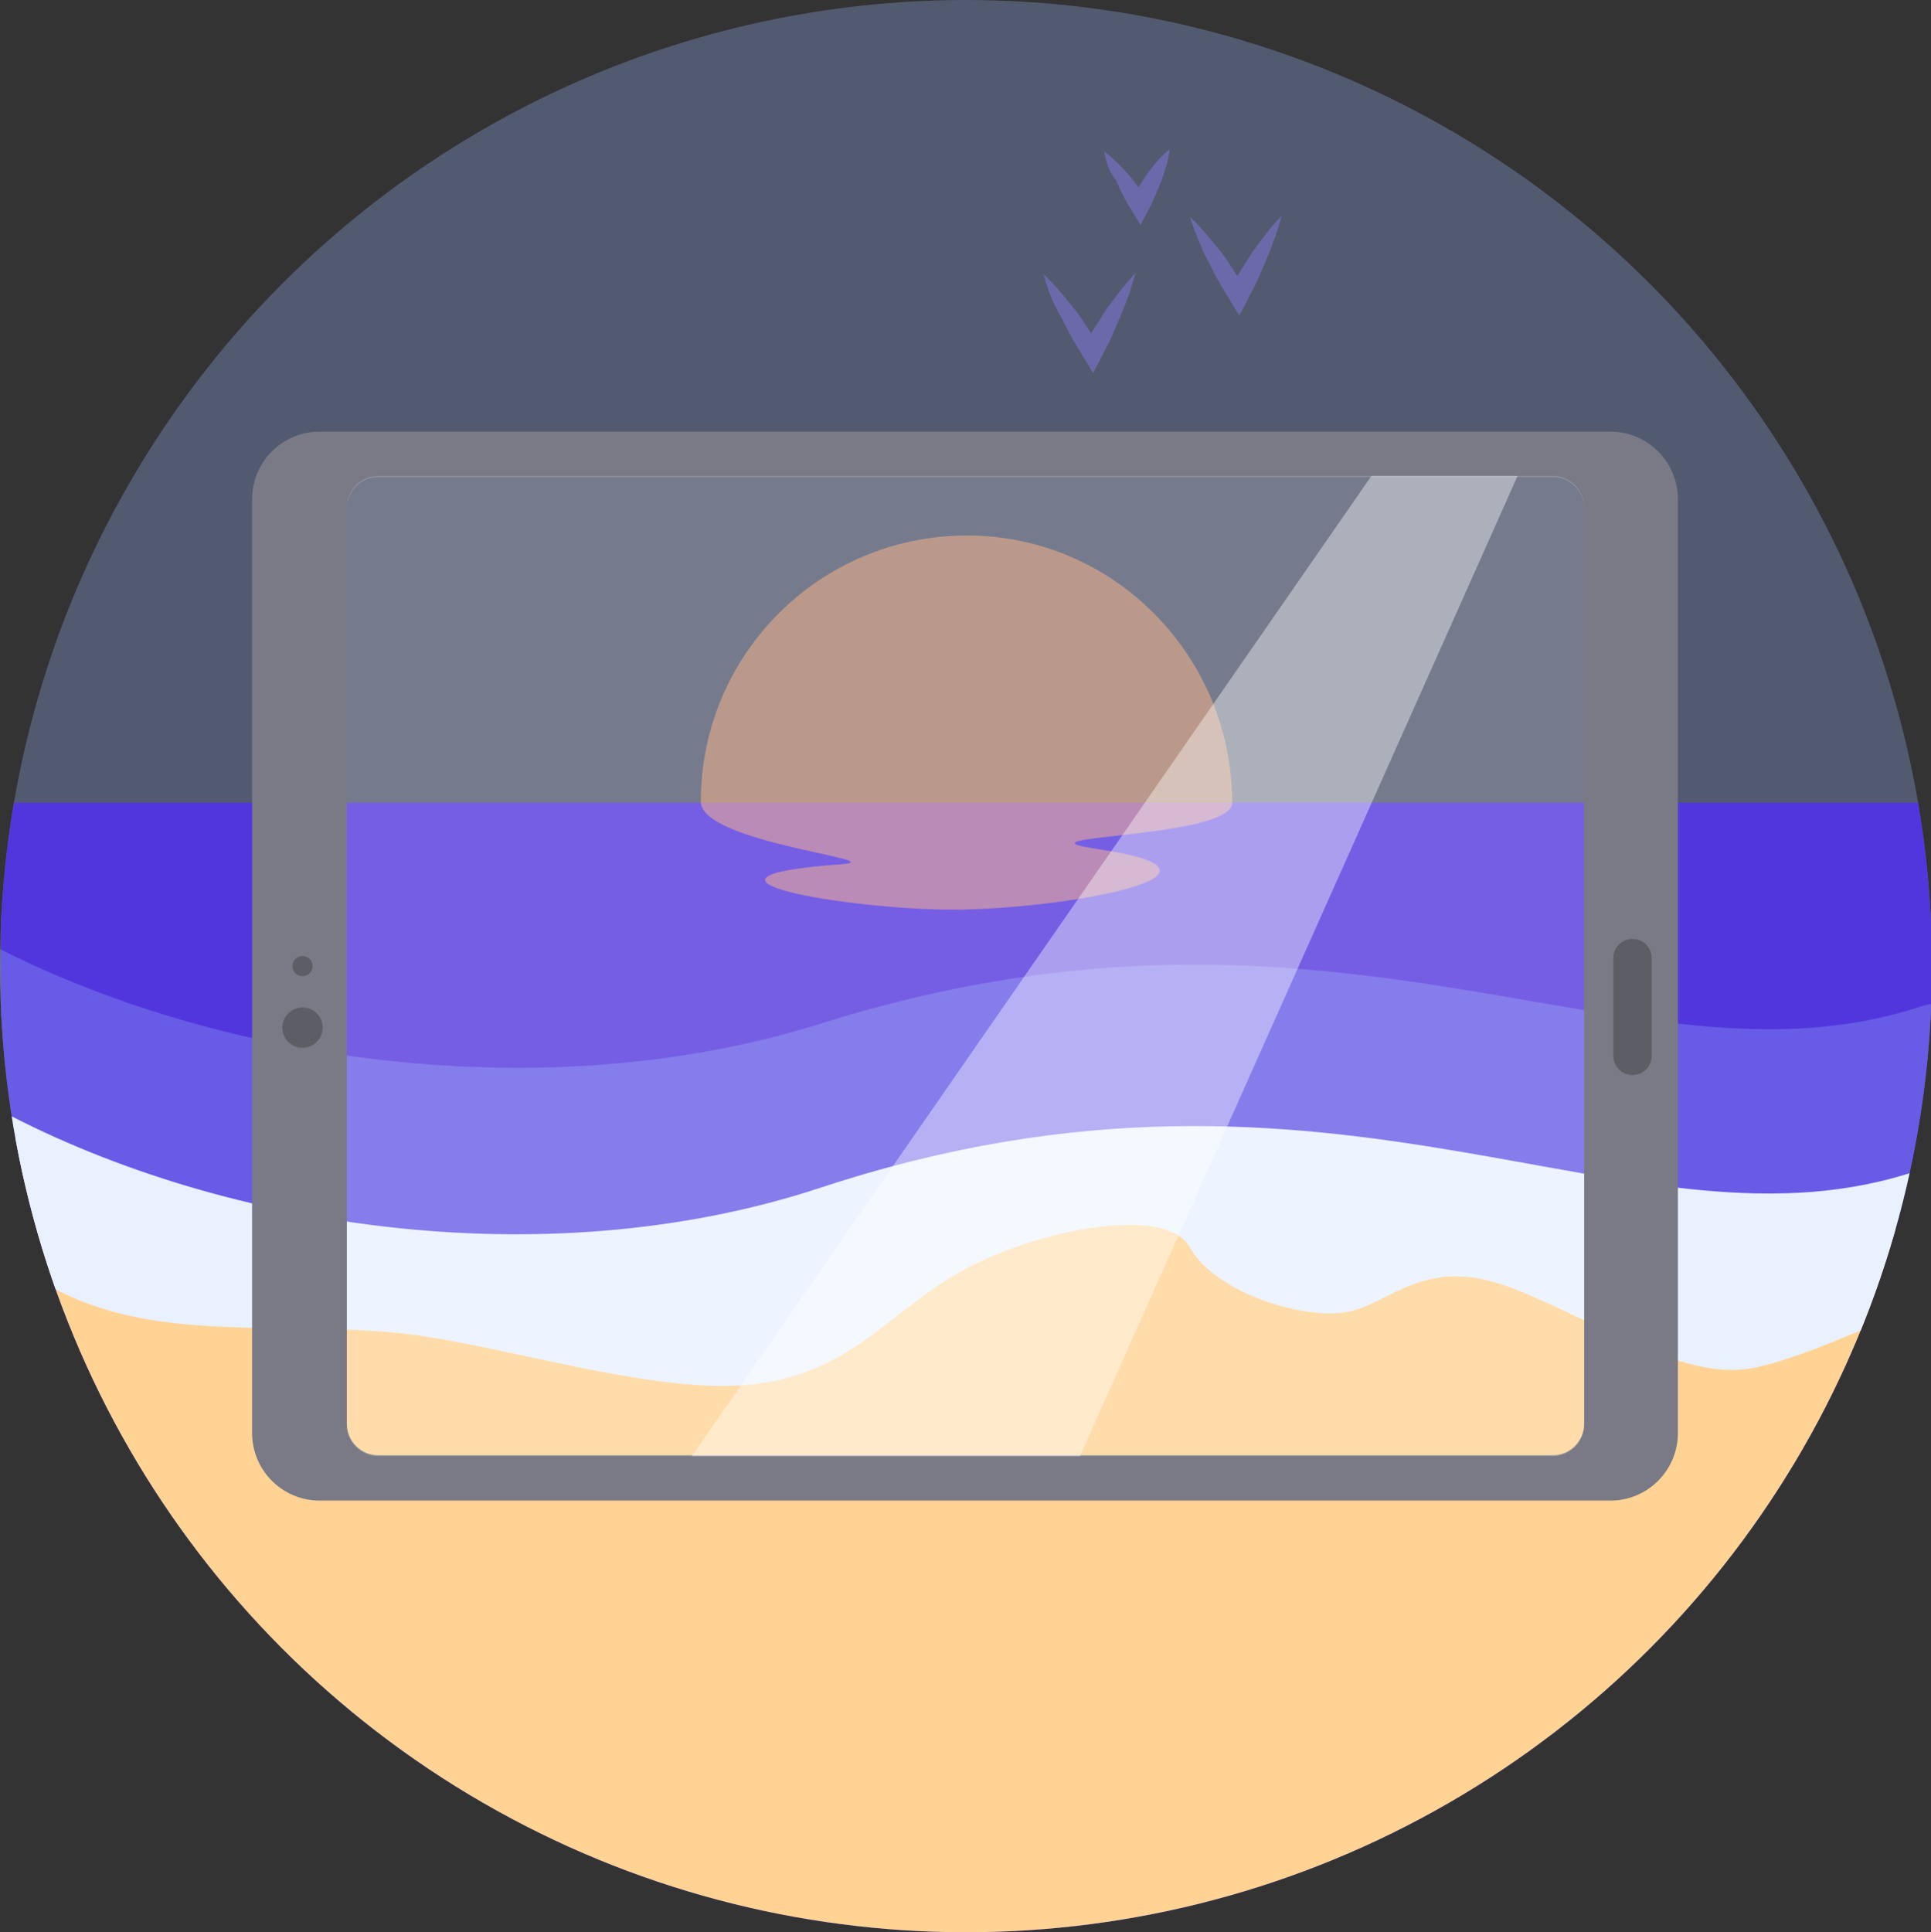 <?xml version="1.0" encoding="utf-8"?>
<!-- Generator: Adobe Illustrator 25.1.0, SVG Export Plug-In . SVG Version: 6.00 Build 0)  -->
<svg version="1.1" id="Calque_2" xmlns="http://www.w3.org/2000/svg" xmlns:xlink="http://www.w3.org/1999/xlink" x="0px" y="0px"
	 viewBox="0 0 191.5 191.6" style="enable-background:new 0 0 191.5 191.6;" xml:space="preserve">
<rect x="0" y="0" width="191.5" height="191.6" fill="#333333" stroke="none"/>
<style type="text/css">
	.st0{opacity:0.3;clip-path:url(#SVGID_2_);fill:#99B4FF;enable-background:new    ;}
	.st1{clip-path:url(#SVGID_2_);fill:#5236DD;}
	.st2{clip-path:url(#SVGID_2_);fill:#FFA76C;}
	.st3{clip-path:url(#SVGID_2_);fill:#FFD394;}
	.st4{clip-path:url(#SVGID_2_);fill:#E9F1FF;}
	.st5{fill:#6A6AAA;}
	.st6{opacity:0.5;fill:#FFA76C;}
	.st7{fill:#7A7A87;}
	.st8{opacity:0.2;fill:#FFFFFF;}
	.st9{opacity:0.4;fill:#FFFFFF;}
	.st10{fill:#5D5D66;}
</style>
<g id="Groupe_1772">
	<g id="Groupe_1771">
		<g>
			<defs>
				<circle id="SVGID_1_" cx="95.8" cy="95.8" r="95.8"/>
			</defs>
			<clipPath id="SVGID_2_">
				<use xlink:href="#SVGID_1_"  style="overflow:visible;"/>
			</clipPath>
			<rect id="Rectangle_1024" x="-90.5" y="-1" class="st0" width="426.6" height="243.7"/>
			<rect x="0.1" y="79.6" class="st1" width="191.5" height="114.1"/>
			<path class="st2" d="M177.8-10.3c0-17.9-14.5-32.3-32.3-32.3H183c17.9,0,32.3,14.5,32.3,32.3H177.8z"/>
			<rect x="163.1" y="-36.3" class="st1" width="18.3" height="24.5"/>
			<path class="st3" d="M191.6,193.6H0.1c0,0,0-81.7,0-81.7c22.4,16.1,55,22.8,82.4,10.9c51.7-22.5,80.7,10.6,109.1-2.4
				C200.8,116.3,189.6,193.7,191.6,193.6z"/>
			<path class="st0" d="M196.7,117.7c0,0-16,7.8-22.9,9s-11.8-0.4-20.2-3.4c-8.4-3-15.6-2.7-19.9-2c-4.3,0.7-8.9,4.7-11.5,0.4
				c-2.5-4.3-20.8-4.2-27.9-0.3s-10.2,5.8-19.9,6.8c-9.7,1-25.9-0.2-35.9-1.2c-11.7-1.1-22.5-2.8-32.5-7.6
				C-13.7,109.9-1,93.6-1,93.6c22.4,11.7,55,16.5,82.4,7.9c51.7-16.3,80.7,7.7,109.1-1.7C199.7,96.8,194.7,117.7,196.7,117.7z"/>
			<path class="st4" d="M196.5,126.3c0,0-16,8.2-22.9,9.4s-15.7-5-24-8.1c-8.4-3.1-11.7,1.7-16,2.5c-4.3,0.8-13.1-1.9-15.6-6.4
				c-2.5-4.5-16.1-1.5-23.1,2.6c-7,4.1-10.8,10-20.5,11c-9.7,1-24.7-4-34.7-5.1c-11.7-1.2-23.7,0.9-33.7-4.1
				c-19.7-10-7.1-18.6-7.1-18.6c22.4,12.3,55,17.3,82.4,8.3c51.7-17.1,80.7,8,109.1-1.8C199.5,112.7,194.5,126.3,196.5,126.3z"/>
		</g>
		<g>
			<path class="st5" d="M103.5,27.2c1.2,1.1,2.1,2.3,3.1,3.5c0.5,0.6,0.9,1.3,1.3,1.9c0.4,0.6,0.8,1.3,1.2,1.9l-1.7,0
				c0.4-0.7,0.7-1.3,1.1-1.9c0.4-0.6,0.8-1.3,1.2-1.9c0.9-1.2,1.8-2.5,2.9-3.6c-0.4,1.5-0.9,2.9-1.5,4.3c-0.3,0.7-0.6,1.4-0.9,2.1
				c-0.3,0.7-0.7,1.3-1,2l-0.8,1.5l-0.9-1.5c-0.4-0.7-0.8-1.3-1.2-2c-0.4-0.7-0.7-1.4-1.1-2.1C104.5,30.2,103.9,28.8,103.5,27.2z"/>
		</g>
		<g>
			<path class="st5" d="M118,21.5c1.2,1.1,2.1,2.3,3.1,3.5c0.5,0.6,0.9,1.3,1.3,1.9c0.4,0.6,0.8,1.3,1.2,1.9l-1.7,0
				c0.4-0.7,0.7-1.3,1.1-1.9c0.4-0.6,0.8-1.3,1.2-1.9c0.9-1.2,1.8-2.5,2.9-3.6c-0.4,1.5-0.9,2.9-1.5,4.3c-0.3,0.7-0.6,1.4-0.9,2.1
				c-0.3,0.7-0.7,1.3-1,2l-0.8,1.5l-0.9-1.5c-0.4-0.7-0.8-1.3-1.2-2c-0.4-0.7-0.7-1.4-1.1-2.1C119.1,24.5,118.5,23,118,21.5z"/>
		</g>
		<g>
			<path class="st5" d="M109.5,15c0.9,0.7,1.7,1.5,2.4,2.3c0.7,0.8,1.3,1.7,1.9,2.6l-1.7,0c0.5-0.9,1.1-1.8,1.7-2.7
				c0.6-0.8,1.3-1.7,2.2-2.4c-0.1,1.1-0.5,2.1-0.8,3.1c-0.4,1-0.8,1.9-1.3,2.9l-0.8,1.5l-0.9-1.5c-0.6-0.9-1.1-1.9-1.5-2.9
				C110.1,17.2,109.7,16.2,109.5,15z"/>
		</g>
	</g>
	<path class="st6" d="M122.2,79.6c0,3.6-22.8,3.2-13.3,4.6c16.1,2.4-3.4,6-14.4,6c-10.5,0-29.1-3.2-11.1-4.5
		c5.5-0.4-13.9-2.1-13.9-6.2c0-14.6,11.8-26.4,26.4-26.4S122.2,65.1,122.2,79.6z"/>
	<path class="st7" d="M159.7,42.8h-128c-3.7,0-6.7,3-6.7,6.7v92.6c0,3.7,3,6.7,6.7,6.7h128c3.7,0,6.7-3,6.7-6.7V49.5
		C166.4,45.8,163.4,42.8,159.7,42.8z M157.1,141.2c0,1.7-1.4,3.1-3.1,3.1H37.5c-1.7,0-3.1-1.4-3.1-3.1V50.4c0-1.7,1.4-3.1,3.1-3.1
		H154c1.7,0,3.1,1.4,3.1,3.1V141.2z"/>
	<path class="st8" d="M154,144.4H37.5c-1.7,0-3.1-1.4-3.1-3.1v-91c0-1.7,1.4-3.1,3.1-3.1H154c1.7,0,3.1,1.4,3.1,3.1v91
		C157.1,143,155.7,144.4,154,144.4z"/>
	<polygon class="st9" points="68.6,144.4 136,47.2 150.5,47.2 107.1,144.4 	"/>
	<path class="st10" d="M161.9,106.6L161.9,106.6c-1.1,0-1.9-0.9-1.9-1.9V95c0-1.1,0.9-1.9,1.9-1.9l0,0c1.1,0,1.9,0.9,1.9,1.9v9.7
		C163.8,105.8,162.9,106.6,161.9,106.6z"/>
	<circle class="st10" cx="30" cy="101.9" r="2"/>
	<circle class="st10" cx="30" cy="95.8" r="1"/>
</g>
</svg>
